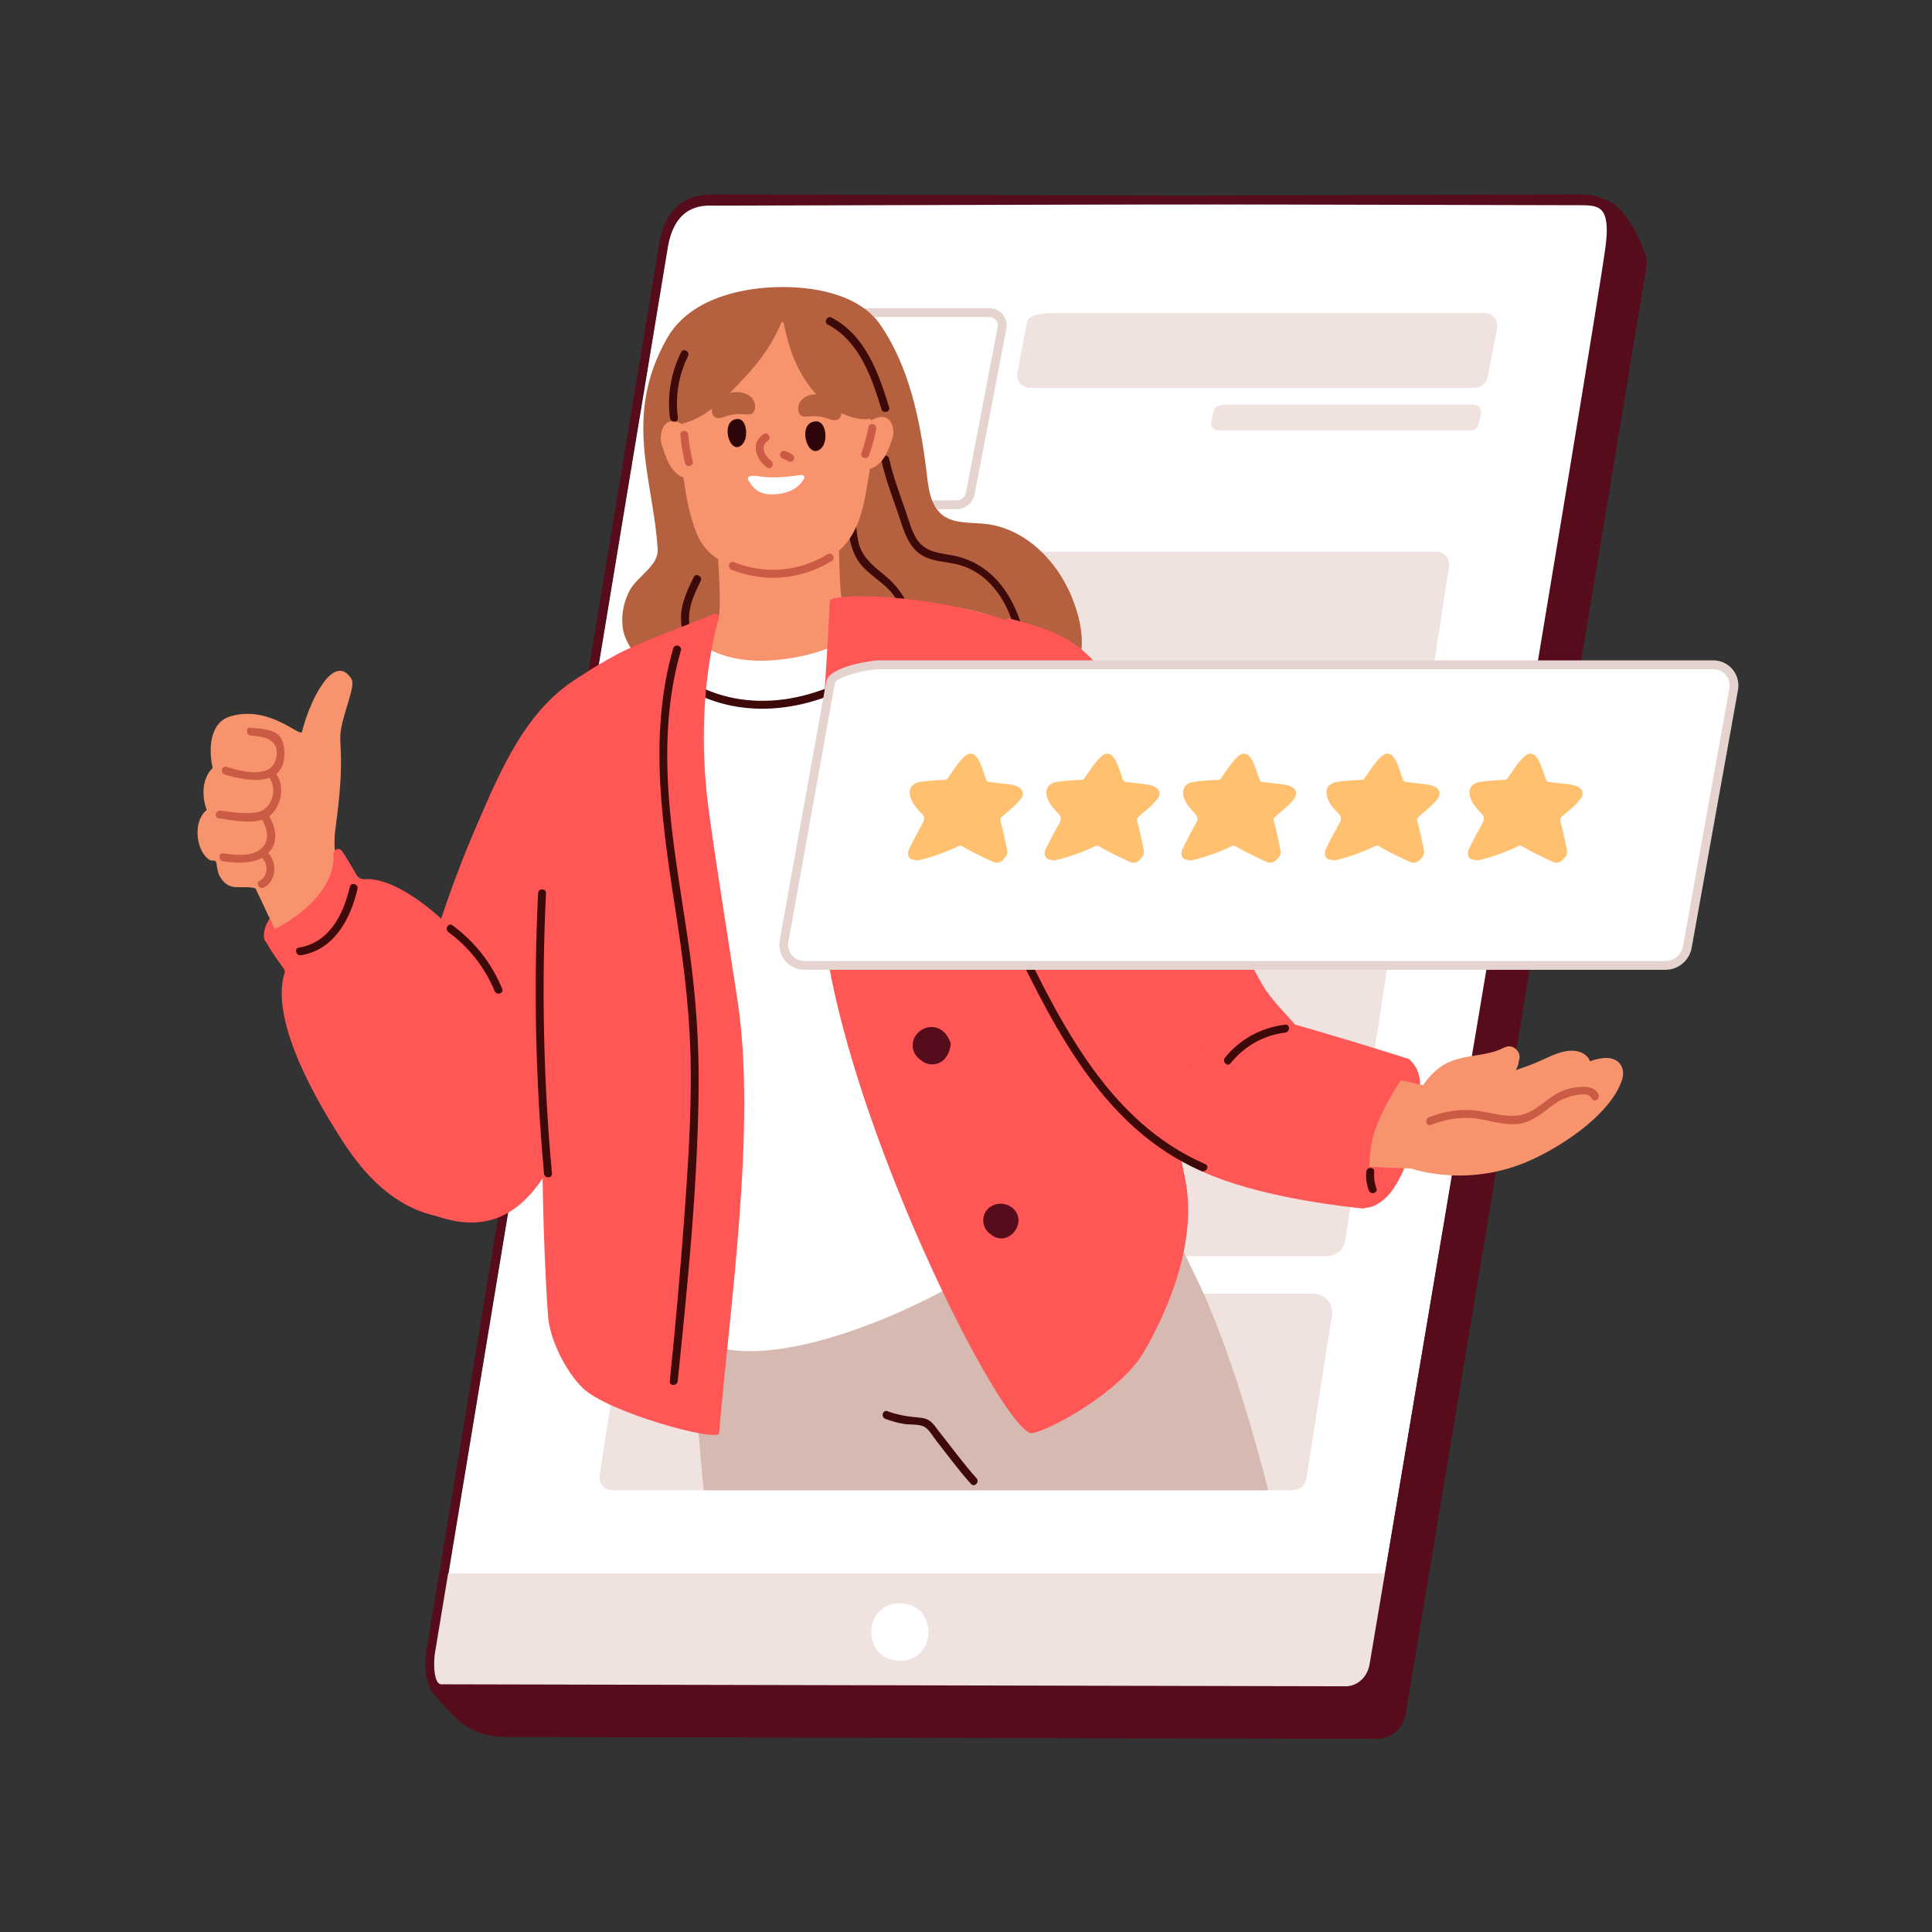 <svg xmlns="http://www.w3.org/2000/svg" xmlns:xlink="http://www.w3.org/1999/xlink" width="500" viewBox="0 0 375 375" height="500" preserveAspectRatio="xMidYMid meet"><rect x="0" y="0" width="375" height="375" fill="#333333" stroke="none"/><defs><clipPath id="ab33aa9ff5"><path d="M 82 38 L 320 38 L 320 337.5 L 82 337.5 Z M 82 38 " clip-rule="nonzero"></path></clipPath><clipPath id="45abbe3efb"><path d="M 82 37.5 L 315 37.5 L 315 330 L 82 330 Z M 82 37.5 " clip-rule="nonzero"></path></clipPath><clipPath id="f4d7f72bbb"><path d="M 82 37.5 L 314 37.5 L 314 330 L 82 330 Z M 82 37.5 " clip-rule="nonzero"></path></clipPath><clipPath id="c309083791"><path d="M 151.246 128.137 L 337.426 128.137 L 337.426 188.406 L 151.246 188.406 Z M 151.246 128.137 " clip-rule="nonzero"></path></clipPath></defs><g clip-path="url(#ab33aa9ff5)"><path fill="#560c1b" d="M 319.672 51.188 C 317.227 66.262 272.938 332.164 272.848 332.648 C 272.309 335.5 270.023 337.508 267.34 337.5 L 97.695 337.133 C 94.02 337.125 90.512 335.617 87.961 332.969 C 86.559 331.516 85.078 329.906 83.969 328.52 C 82.75 327 82.43 323.996 83.426 318.297 L 136.227 50.789 C 136.508 49.211 138.039 47.934 139.648 47.938 L 309.586 38.59 C 315.211 37.508 319.926 49.602 319.672 51.188 " fill-opacity="1" fill-rule="nonzero"></path></g><path fill="#ffffff" d="M 313.203 43.973 C 312.727 55.836 285.215 212.371 272.902 286.301 C 271.719 293.371 270.668 299.676 269.781 305 C 267.836 316.707 266.672 323.691 266.652 323.77 C 266.117 326.625 263.828 328.629 261.145 328.621 L 85.977 328.242 C 84.078 328.23 83.551 321.355 83.551 321.355 L 128.723 48.242 C 130.199 38.434 137.043 39.055 138.648 39.062 L 306.875 38.59 C 308.48 38.602 313.41 38.859 313.203 43.973 " fill-opacity="1" fill-rule="nonzero"></path><g clip-path="url(#45abbe3efb)"><path fill="#560c1b" d="M 84.41 321.395 C 84.645 324.27 85.41 327.168 86.004 327.387 L 261.145 327.766 C 263.441 327.766 265.355 326.059 265.812 323.609 C 265.867 323.328 267.145 315.66 268.938 304.859 C 269.824 299.535 270.879 293.23 272.059 286.16 C 275.98 262.617 281.371 231.105 287.082 197.746 C 298.773 129.414 312.027 51.969 312.352 43.938 L 313.203 43.973 L 312.352 43.938 C 312.402 42.621 312.09 41.629 311.395 40.898 C 310.5 39.961 308.938 39.457 306.871 39.445 L 138.652 39.918 L 138.375 39.914 C 136.316 39.863 130.859 39.758 129.566 48.371 Z M 261.16 329.477 C 261.141 329.477 85.977 329.098 85.977 329.098 C 83.633 329.086 82.918 324.281 82.699 321.422 C 82.695 321.355 82.695 321.285 82.707 321.219 L 127.879 48.102 C 128.883 41.414 132.441 38.078 138.41 38.203 L 138.656 38.207 L 306.871 37.738 C 309.457 37.75 311.391 38.418 312.629 39.715 C 313.648 40.785 314.129 42.23 314.059 44.008 C 313.73 52.148 301.039 126.312 288.766 198.035 C 283.055 231.395 277.664 262.902 273.742 286.445 C 272.562 293.516 271.512 299.816 270.625 305.141 C 267.652 323.008 267.504 323.887 267.484 323.973 C 266.879 327.195 264.277 329.477 261.16 329.477 " fill-opacity="1" fill-rule="nonzero"></path></g><path fill="#f0e3df" d="M 257.59 243.816 C 259.344 243.816 260.84 242.535 261.109 240.801 L 281.223 110.16 C 281.582 108.566 280.406 107.078 278.785 107.078 L 149.879 107.078 C 144.961 107.078 144.359 107.945 144.086 109.152 L 123.992 239.695 C 123.652 241.859 125.324 243.816 127.512 243.816 L 257.59 243.816 " fill-opacity="1" fill-rule="nonzero"></path><path fill="#f0e3df" d="M 258.527 255.293 L 253.539 287.191 C 253.258 288.398 252.18 289.262 250.957 289.262 L 118.832 289.262 C 117.211 289.262 116.043 287.781 116.402 286.184 L 121.41 254.176 C 121.68 252.406 123.203 251.098 125 251.098 L 254.934 251.098 C 257.168 251.098 258.871 253.094 258.527 255.293 " fill-opacity="1" fill-rule="nonzero"></path><path fill="#f0e3df" d="M 86.133 305.398 L 83.551 320.898 C 83.551 320.898 81.355 327.695 85.977 327.777 L 261.148 328.16 C 263.832 328.164 266.117 326.156 266.648 323.344 C 266.668 323.23 267.777 316.59 269.641 305.398 L 86.133 305.398 " fill-opacity="1" fill-rule="nonzero"></path><path fill="#ffffff" d="M 174.672 311.199 C 167.277 311.184 167.238 322.34 174.648 322.355 C 182.043 322.371 182.078 311.215 174.672 311.199 " fill-opacity="1" fill-rule="nonzero"></path><g clip-path="url(#f4d7f72bbb)"><path fill="#560c1b" d="M 85.977 326.922 C 85.98 326.922 261.148 327.305 261.148 327.305 C 263.438 327.305 265.352 325.594 265.816 323.145 C 266.195 321.016 309.719 62.91 311.66 47.652 C 312.102 44.184 311.863 41.977 310.938 40.902 C 310.211 40.062 309.027 39.867 307.359 39.836 L 138.43 39.449 C 136.559 39.426 130.871 39.359 129.57 47.91 L 84.395 321.035 C 84.176 322.695 84.168 325.73 85.094 326.676 C 85.305 326.887 85.547 326.969 85.883 326.926 C 85.914 326.926 85.945 326.922 85.977 326.922 Z M 261.16 329.012 C 261.145 329.012 86.02 328.633 86.02 328.633 C 85.184 328.711 84.441 328.453 83.875 327.875 C 82.066 326.023 82.637 321.312 82.707 320.785 L 127.883 47.641 C 128.895 41.004 132.457 37.684 138.453 37.738 L 138.652 37.738 L 307.375 38.125 C 309.07 38.16 310.965 38.32 312.227 39.781 C 313.508 41.27 313.867 43.836 313.355 47.867 C 311.551 62.047 267.82 321.746 267.492 323.465 C 266.879 326.734 264.273 329.012 261.16 329.012 " fill-opacity="1" fill-rule="nonzero"></path></g><path fill="#ffffff" d="M 192.039 60.676 L 158.594 60.676 C 157.367 60.676 153.074 61.543 152.801 62.746 L 146.625 94.895 C 146.266 96.488 147.438 97.973 149.062 97.973 L 185.723 97.973 C 186.949 97.973 188.027 97.105 188.301 95.902 L 194.477 63.754 C 194.836 62.164 193.66 60.676 192.039 60.676 " fill-opacity="1" fill-rule="nonzero"></path><path fill="#e5d3cf" d="M 158.594 61.531 C 157.188 61.531 153.973 62.406 153.613 62.988 L 147.465 95.055 C 147.344 95.59 147.457 96.109 147.773 96.504 C 148.086 96.895 148.555 97.117 149.062 97.117 L 185.723 97.117 C 186.551 97.117 187.285 96.527 187.469 95.715 L 193.637 63.594 C 193.758 63.059 193.645 62.539 193.328 62.145 C 193.02 61.758 192.547 61.531 192.039 61.531 Z M 185.723 98.828 L 149.062 98.828 C 148.031 98.828 147.074 98.371 146.438 97.57 C 145.797 96.766 145.562 95.723 145.793 94.707 L 151.961 62.586 C 152.445 60.453 158.008 59.82 158.594 59.82 L 192.039 59.82 C 193.07 59.82 194.027 60.281 194.664 61.078 C 195.305 61.883 195.539 62.93 195.309 63.945 L 189.141 96.062 C 188.773 97.676 187.34 98.828 185.723 98.828 " fill-opacity="1" fill-rule="nonzero"></path><path fill="#b5613f" d="M 193.559 102.109 C 192.723 101.895 191.855 101.738 190.969 101.656 C 188.18 101.391 184.68 101.672 182.555 99.652 C 180.312 97.52 180.145 94 179.781 91.102 C 178.57 81.457 176.484 71.234 170.906 63.09 C 166.676 56.91 157.445 55.5 150.516 55.734 C 142.301 56.016 133.465 58.648 129.48 65.652 C 120.785 80.934 126.918 93.324 127.652 106.688 C 127.82 109.789 123.594 111.992 122.23 114.586 C 121.082 116.773 120.613 119.059 120.836 121.492 C 121.367 127.258 128.648 131.926 132.129 136.508 C 132.625 137.16 133.398 137.273 134.043 137.07 C 138.703 139.902 145.457 139.812 150.684 140.145 C 160.008 140.734 169.379 140.684 178.699 140.004 C 183.906 139.621 189.156 139.383 194.297 138.453 C 198.773 137.641 204.742 136.461 207.047 132.332 C 207.316 131.852 207.535 131.34 207.863 130.895 C 208.074 130.609 208.324 130.355 208.523 130.066 C 211.648 125.559 209.152 117.664 206.844 113.363 C 204.113 108.281 199.492 103.641 193.559 102.109 " fill-opacity="1" fill-rule="nonzero"></path><path fill="#f7946d" d="M 177.168 119.445 C 157.719 114.234 136.719 117.504 120.746 130.074 C 120.305 130.418 120.113 130.824 120.082 131.227 C 117.488 134.797 122.543 143.641 124.355 146.457 C 129.254 154.074 137.02 161.031 145.922 163.398 C 167.832 169.223 175.98 139.215 177.836 122.836 C 178.863 121.93 178.891 119.906 177.168 119.445 " fill-opacity="1" fill-rule="nonzero"></path><path fill="#f7946d" d="M 138.375 92.652 C 138.75 98.688 139.191 104.684 139.516 110.68 C 139.738 114.836 139.828 117.809 139.484 120.008 C 139.137 122.203 137.906 123.449 136.57 124.496 C 140.871 128.645 149.59 128.375 155.133 127.492 C 160.191 126.684 165.508 123.676 168.668 119.625 C 167.617 119.242 166.062 118.793 165.051 118.512 C 164.352 118.316 163.805 117.809 163.586 117.152 C 162.762 114.684 163.02 106.297 162.637 103.047 C 162.043 98.02 160.855 96.934 160.328 91.898 C 160.289 91.508 160.059 91.242 159.766 91.082 C 157.988 87.371 153.793 86.887 149.887 87.383 C 146.02 87.871 140.57 88.055 137.73 90.891 C 137.035 91.582 137.625 92.512 138.375 92.652 " fill-opacity="1" fill-rule="nonzero"></path><path fill="#f0e3df" d="M 288.121 60.762 L 205.074 60.762 C 200.156 60.762 199.559 61.629 199.285 62.832 L 197.492 72.223 C 197.129 73.816 198.305 75.301 199.926 75.301 L 286.188 75.301 C 287.41 75.301 288.492 74.434 288.766 73.23 L 290.559 63.84 C 290.918 62.246 289.746 60.762 288.121 60.762 " fill-opacity="1" fill-rule="nonzero"></path><path fill="#f0e3df" d="M 286.086 78.531 L 238.891 78.531 C 236.098 78.531 235.758 79.023 235.602 79.707 L 235.109 81.785 C 234.902 82.691 235.57 83.535 236.496 83.535 L 285.516 83.535 C 286.211 83.535 286.824 83.043 286.98 82.359 L 287.469 80.281 C 287.676 79.375 287.008 78.531 286.086 78.531 " fill-opacity="1" fill-rule="nonzero"></path><path fill="#d6b9b0" d="M 232.297 248.25 C 227.527 238.539 223.52 228.367 217.633 219.398 C 216.988 218.434 216.016 218.16 215.117 218.336 C 201.059 204.969 188.48 191.859 167.902 192.543 C 159.715 192.805 151.637 195.613 144.992 200.414 C 142.527 202.18 134.918 207.945 135.066 212.207 C 134.969 212.453 134.91 212.715 134.887 213.02 C 134.383 224.531 132.094 236.461 133.117 248.25 C 134.367 262.48 135.219 274.656 136.57 289.262 L 246.16 289.262 C 246.16 289.262 239.965 263.855 232.297 248.25 " fill-opacity="1" fill-rule="nonzero"></path><path fill="#3d0a09" d="M 171.094 89.414 C 171.844 92.812 173.086 96.125 174.23 99.406 C 175.332 102.578 176.164 106.449 179.449 108.051 C 181.23 108.918 183.234 109.02 185.148 109.398 C 187.539 109.867 189.66 110.953 191.465 112.586 C 195.457 116.203 197.078 121.48 197.93 126.637 C 198.094 127.613 199.574 127.199 199.414 126.23 C 197.973 117.523 193.711 109.211 184.297 107.695 C 181.719 107.281 179.258 106.895 177.812 104.445 C 176.883 102.871 176.398 100.965 175.797 99.242 C 174.625 95.879 173.344 92.488 172.574 89.004 C 172.363 88.035 170.879 88.445 171.094 89.414 " fill-opacity="1" fill-rule="nonzero"></path><path fill="#3d0a09" d="M 134.668 112.008 C 133.25 114.84 131.891 117.754 132.234 121.008 C 132.582 124.254 134.355 127.129 136.07 129.82 C 136.598 130.656 137.93 129.883 137.398 129.043 C 135.965 126.789 134.418 124.41 133.902 121.75 C 133.277 118.492 134.57 115.633 135.996 112.789 C 136.438 111.902 135.109 111.125 134.668 112.008 " fill-opacity="1" fill-rule="nonzero"></path><path fill="#3d0a09" d="M 164.426 95.355 C 164.652 100.102 163.934 106.02 167.32 109.832 C 168.824 111.523 170.781 112.715 172.383 114.297 C 174.824 116.719 175.875 120.02 175.309 123.41 C 175.145 124.379 176.625 124.797 176.789 123.82 C 177.641 118.738 175.457 114.746 171.609 111.586 C 169.383 109.766 167.242 108.078 166.598 105.109 C 165.922 101.996 166.117 98.531 165.965 95.355 C 165.918 94.371 164.379 94.363 164.426 95.355 " fill-opacity="1" fill-rule="nonzero"></path><path fill="#f7946d" d="M 167.777 72.426 C 167.531 71.203 169.352 71.207 168.875 70.07 C 166.148 63.562 159.691 60.777 153.039 60.223 C 152.539 60.18 152.121 60.277 151.77 60.445 C 146.719 60.516 143.656 60.414 139.766 63.793 C 130.375 71.957 131.09 93.332 135.23 103.531 C 137.633 109.441 143.27 110.52 148.926 110.844 C 153.668 111.121 158.598 110.523 162.793 106.93 C 167.141 103.203 167.805 97.207 168.719 91.844 C 169.699 86.102 168.945 78.199 167.777 72.426 " fill-opacity="1" fill-rule="nonzero"></path><path fill="#ffffff" d="M 209.219 155.172 C 210.297 152.23 211.133 149.203 211.727 146.078 C 211.766 145.863 211.727 145.68 211.66 145.516 C 211.398 137.434 205.953 127.211 199.52 122.547 C 199.238 122.344 198.961 122.332 198.73 122.426 C 198.328 122.145 197.91 121.887 197.453 121.652 C 192.121 118.922 186.172 117.723 180.25 117.152 C 177.27 116.867 171.566 115.684 171.148 117.066 C 169.363 123 160.84 126.25 155.602 127.355 C 139.238 130.812 134.43 123.086 133.637 123.496 C 125.82 127.523 118.172 128.773 111.367 134.43 C 109.906 135.648 108.492 136.934 107.16 138.293 C 100.996 144.578 100.102 153.434 99.605 161.812 C 99.25 162.156 99.094 162.75 99.496 163.238 C 101.652 165.863 104.094 168.168 106.914 170.074 C 108.055 170.844 109.242 171.531 110.438 172.207 C 111.062 192.5 121.586 242.828 134.641 258.977 C 146.695 270.109 190.93 250.848 207.168 232.965 C 216.141 223.082 212.402 173.227 209.219 155.172 " fill-opacity="1" fill-rule="nonzero"></path><path fill="#3d0a09" d="M 132.73 133.34 C 144.863 140.781 159.73 137.66 170.746 129.699 C 171.543 129.121 170.773 127.789 169.969 128.367 C 159.391 136.016 145.195 139.18 133.508 132.012 C 132.66 131.488 131.887 132.82 132.73 133.34 " fill-opacity="1" fill-rule="nonzero"></path><path fill="#ff5656" d="M 230.051 228.918 C 224.477 201.465 217.23 156.043 206.66 129.914 C 205.766 127.703 203.07 124.043 200.98 122.906 C 190.504 117.215 170.184 114.828 162.234 116.051 C 161.824 116.113 161.07 116.375 161.051 116.77 C 159.988 142.246 156.324 167.273 161.926 192.512 C 169.965 228.734 193.945 275.809 199.926 278.125 C 201.605 278.777 217.117 270.742 221.91 262.598 C 227.516 253.078 232.312 240.051 230.051 228.918 " fill-opacity="1" fill-rule="nonzero"></path><path fill="#560c1b" d="M 175.316 166.008 C 172.445 164.391 168.668 166.645 168.73 169.953 C 168.758 171.461 169.586 172.691 170.734 173.422 C 170.918 173.59 171.113 173.746 171.328 173.867 C 172.695 174.648 174.359 174.621 175.668 173.73 C 178.406 171.867 178.203 167.633 175.316 166.008 " fill-opacity="1" fill-rule="nonzero"></path><path fill="#560c1b" d="M 177.148 202.977 C 177.172 204.199 177.84 205.195 178.773 205.789 C 178.922 205.922 179.078 206.047 179.25 206.148 C 181.32 207.332 184.223 206.227 184.543 202.551 C 182.785 197.258 177.078 199.324 177.148 202.977 " fill-opacity="1" fill-rule="nonzero"></path><path fill="#ff5656" d="M 113.41 132.469 C 113.023 131.918 113.234 130.926 112.48 131.375 C 102.172 137.559 97.211 149.387 92.711 159.77 C 87.527 171.742 83.414 184.121 80.285 196.785 C 79.879 197.004 84.441 235.949 84.652 236.023 C 96.523 240.148 102.801 233.52 107.188 225.652 C 112.895 215.414 116.137 205.02 117.223 193.344 C 117.785 187.285 117.953 181.195 118.414 175.125 C 118.922 168.41 120.258 161.898 121.273 155.262 C 122.441 147.637 123.609 133.98 113.41 132.469 " fill-opacity="1" fill-rule="nonzero"></path><path fill="#ff5656" d="M 273.844 205.934 C 273.586 205.68 273.246 205.492 273.094 205.727 C 271.656 205.449 269.824 207.129 269.027 208.055 C 267.133 210.242 266.152 213.25 265.344 215.969 C 264.305 219.473 263.703 223.113 263.547 226.766 C 263.473 228.477 262.23 233.156 264.324 234.195 C 266.133 235.09 268.816 232.844 269.812 231.602 C 271.734 229.195 272.949 226.039 273.883 223.133 C 274.945 219.82 275.543 216.355 275.652 212.875 C 275.734 210.324 275.797 207.832 273.844 205.934 " fill-opacity="1" fill-rule="nonzero"></path><path fill="#560c1b" d="M 190.848 236.973 C 190.867 238.125 191.5 239.066 192.379 239.625 C 192.523 239.754 192.672 239.871 192.832 239.965 C 195.828 241.68 199.059 237.73 197.082 235.055 C 195.188 232.496 190.785 233.57 190.848 236.973 " fill-opacity="1" fill-rule="nonzero"></path><path fill="#ff5656" d="M 255.887 208.996 C 256.254 201.211 248.238 197.109 244.676 190.531 C 239.895 181.699 235.051 172.902 230.152 164.137 C 224.887 154.715 221.512 142.039 215.688 132.949 C 211.039 125.699 207.242 122.883 195.824 120.027 C 194.953 119.812 195.297 121.297 195.246 121.535 C 193.281 131.047 191.109 140.539 189.355 150.094 C 187.801 158.586 191.707 173.246 195.039 180.945 C 202.609 198.422 223.152 229.141 235.395 225.973 C 241.52 224.387 255.574 215.676 255.887 208.996 " fill-opacity="1" fill-rule="nonzero"></path><path fill="#f7946d" d="M 314.844 209.566 C 315.52 207.477 314.441 205.523 312.145 205.367 C 311.031 205.293 309.824 205.559 308.609 205.984 C 308.215 204.883 307.137 204.188 305.852 204 C 303.262 203.625 300.738 205.172 298.445 206.137 C 297.051 206.727 295.633 207.246 294.199 207.719 C 294.535 207.16 294.77 206.535 294.816 205.832 C 295.445 204.438 293.836 202.469 292.078 203.289 C 291.922 203.34 291.77 203.402 291.633 203.488 C 288.621 204.945 285.125 204.719 282 205.844 C 279.422 206.773 277.691 208.512 276.227 210.617 C 272.465 209.906 262.957 207.473 261.973 208.422 C 257.551 212.68 255.949 218.906 257.652 224.789 C 258.152 226.512 269.629 226.598 273.957 226.82 C 274.062 226.871 274.172 226.918 274.297 226.953 C 281.195 228.863 288.625 228.516 295.309 225.945 C 301.871 223.422 312.539 216.676 314.844 209.566 " fill-opacity="1" fill-rule="nonzero"></path><path fill="#ff5656" d="M 54.375 177.059 C 54.25 176.723 53.832 176.566 53.559 176.844 C 52.176 178.23 51.098 179.965 51.234 181.992 C 51.238 182.086 51.273 182.16 51.316 182.227 C 51.293 182.523 51.539 182.859 51.922 182.781 C 52.992 182.555 54.461 182.281 54.926 181.133 C 55.422 179.902 54.793 178.215 54.375 177.059 " fill-opacity="1" fill-rule="nonzero"></path><path fill="#f7946d" d="M 68.242 131.824 C 64.875 126.371 60.133 135.883 58.629 142 C 58.312 143.297 52.457 136.824 44.793 139.016 C 40.684 140.188 40.453 145.355 41.273 149.062 C 41.262 149.07 41.25 149.078 41.238 149.09 C 39.188 151.176 39.117 154.543 40.137 157.215 C 39.992 157.332 39.848 157.453 39.719 157.59 C 37.562 159.809 38.047 164.781 40.371 166.703 C 40.766 167.031 41.211 167.109 41.621 167.031 C 41.754 167.129 41.832 167.188 41.965 167.285 C 42.219 168.863 42.254 169.824 43.336 171.039 C 45.074 172.988 47.133 171.766 49.574 172.422 C 49.633 172.441 53.75 181.453 55.172 183.887 C 55.562 184.559 70.141 176.066 70.422 174.375 C 68.824 172.09 67.254 169.777 65.777 167.414 C 64.449 165.293 64.988 161.711 65.309 159.297 C 66.82 147.797 65.898 144.891 66.062 142.578 C 66.324 138.906 69.113 133.234 68.242 131.824 " fill-opacity="1" fill-rule="nonzero"></path><path fill="#ff5656" d="M 266.727 219.883 C 267.766 216.484 270.703 210.805 273.77 207.297 C 274.301 206.688 274.02 205.727 273.25 205.48 C 261.809 201.836 246.148 197.254 243.305 196.734 C 240.609 196.242 237.785 200.57 235.117 201.754 C 232.23 203.035 230.945 207.012 229.918 209.773 C 228.312 214.102 226.082 222.805 226.398 223.098 C 231.445 227.758 243.785 232.34 264.391 234.562 C 265.145 234.641 265.82 234.051 265.82 233.293 C 265.832 228.598 265.406 224.211 266.727 219.883 " fill-opacity="1" fill-rule="nonzero"></path><path fill="#3d0a09" d="M 196.555 182.898 C 204.949 200.238 214.543 219.191 233.18 227.293 C 234.078 227.684 234.863 226.355 233.957 225.965 C 215.547 217.961 206.172 199.242 197.883 182.121 C 197.453 181.23 196.125 182.008 196.555 182.898 " fill-opacity="1" fill-rule="nonzero"></path><path fill="#ff5656" d="M 143.191 194.469 C 141.344 182.168 139.297 169.898 137.605 157.578 C 135.938 145.402 136.25 132.047 139.484 120.008 C 139.629 119.461 139.102 118.984 138.582 119.199 C 135.266 120.566 123.992 124.723 119.707 127.039 C 114.613 129.789 109.531 132.965 105.488 137.254 C 99.258 143.859 93.781 163.645 91.953 169.957 C 91.738 170.691 92.352 171.164 92.941 171.152 C 93.141 171.508 105.016 182.301 105.555 182.09 C 105.59 185.625 104.309 225.98 106.363 255.371 C 106.68 259.906 109.758 266.148 113.078 269.395 C 117.949 274.156 139.418 280.027 139.574 278.176 C 141.652 253.645 146.836 218.719 143.191 194.469 " fill-opacity="1" fill-rule="nonzero"></path><path fill="#ffffff" d="M 332.527 129.035 L 170.586 129.035 C 168.605 129.035 161.668 130.434 161.227 132.379 L 152.227 182.406 C 151.641 184.98 153.543 187.383 156.164 187.383 L 323.297 187.383 C 325.281 187.383 327.023 185.98 327.469 184.035 L 336.465 134.008 C 337.051 131.434 335.152 129.035 332.527 129.035 " fill-opacity="1" fill-rule="nonzero"></path><g clip-path="url(#c309083791)"><path fill="#e5d3cf" d="M 170.586 129.891 C 168.164 129.891 162.312 131.445 162.059 132.57 L 153.066 182.559 C 152.836 183.574 153.059 184.574 153.668 185.34 C 154.27 186.094 155.18 186.527 156.164 186.527 L 323.297 186.527 C 324.879 186.527 326.281 185.398 326.633 183.848 L 335.625 133.859 C 335.855 132.844 335.633 131.844 335.023 131.078 C 334.422 130.324 333.512 129.891 332.527 129.891 Z M 323.297 188.238 L 156.164 188.238 C 154.66 188.238 153.262 187.57 152.332 186.406 C 151.398 185.23 151.055 183.707 151.395 182.219 L 160.383 132.23 C 161.039 129.336 169.266 128.176 170.586 128.176 L 332.527 128.176 C 334.035 128.176 335.43 128.848 336.359 130.012 C 337.293 131.184 337.637 132.711 337.297 134.199 L 328.309 184.188 C 327.773 186.551 325.668 188.238 323.297 188.238 " fill-opacity="1" fill-rule="nonzero"></path></g><path fill="#ff5656" d="M 103.012 203.871 C 97.523 196.418 94.379 187.246 87.965 180.574 C 84.363 176.828 76.633 170.266 70.75 170.641 C 70.121 170.68 69.523 170.371 69.207 169.82 C 68.488 168.566 67.211 166.375 66.391 165.199 C 65.691 164.199 64.344 165.266 64.719 166.285 C 64.832 172.848 57.734 178.438 51.977 181.012 C 51.52 181.219 51.367 181.609 51.414 181.988 C 51.371 182.188 51.379 182.406 51.516 182.645 C 52.5 184.355 53.586 185.996 54.77 187.574 C 55.035 187.934 55.398 188.371 55.262 188.797 C 52.699 196.695 58.996 210.023 66.77 221.906 C 75.051 234.566 84.895 238.758 97.707 235.566 C 98.891 235.27 100.523 226.508 101.543 223.668 C 103.648 217.789 104.129 211.559 103.105 205.414 C 103.09 205.301 103.039 205.223 102.977 205.156 C 103.246 204.809 103.344 204.32 103.012 203.871 " fill-opacity="1" fill-rule="nonzero"></path><path fill="#3d0a09" d="M 104.441 173.367 C 103.555 191.508 103.941 209.684 105.594 227.77 C 105.684 228.75 107.223 228.758 107.133 227.77 C 105.477 209.684 105.094 191.508 105.977 173.367 C 106.027 172.379 104.488 172.379 104.441 173.367 " fill-opacity="1" fill-rule="nonzero"></path><path fill="#3d0a09" d="M 249.461 198.891 C 244.82 199.449 240.707 201.648 237.762 205.301 C 237.145 206.062 238.227 207.16 238.848 206.387 C 241.52 203.074 245.223 200.941 249.461 200.43 C 250.43 200.312 250.441 198.773 249.461 198.891 " fill-opacity="1" fill-rule="nonzero"></path><path fill="#cb5b45" d="M 310.273 212.418 C 309.395 210.449 306.41 210.875 304.734 211.262 C 301.77 211.941 299.918 214.066 297.406 215.555 C 293.969 217.594 290.418 216.078 286.789 215.605 C 283.555 215.184 280.355 215.656 277.34 216.871 C 276.43 217.234 276.828 218.727 277.746 218.355 C 280.402 217.285 283.207 216.785 286.066 217.059 C 288.887 217.332 291.625 218.438 294.488 218.168 C 296.637 217.965 298.324 216.863 299.992 215.582 C 301.031 214.785 302.059 213.941 303.258 213.387 C 304.293 212.902 308.219 211.562 308.945 213.195 C 309.352 214.098 310.676 213.316 310.273 212.418 " fill-opacity="1" fill-rule="nonzero"></path><path fill="#3d0a09" d="M 265.191 227.438 C 265.086 228.672 265.254 229.895 265.68 231.059 C 266.02 231.98 267.508 231.582 267.164 230.648 C 266.777 229.602 266.637 228.551 266.727 227.438 C 266.809 226.449 265.27 226.453 265.191 227.438 " fill-opacity="1" fill-rule="nonzero"></path><path fill="#cb5b45" d="M 43.59 150.332 C 46.82 151.316 53.195 152.754 54.844 148.52 C 55.418 147.043 55.367 144.367 54.395 143.035 C 53.254 141.48 50.371 141.418 48.656 141.23 C 47.672 141.125 47.68 142.664 48.656 142.77 C 50.301 142.949 52.508 143.031 53.402 144.699 C 54.191 146.168 53.488 148.586 52.117 149.316 C 49.809 150.547 46.328 149.555 44 148.848 C 43.051 148.559 42.645 150.043 43.59 150.332 " fill-opacity="1" fill-rule="nonzero"></path><path fill="#cb5b45" d="M 42.43 158.816 C 45.316 159.242 50.316 160.375 52.66 158.086 C 54.613 156.176 55.273 152.746 53.746 150.434 C 53.203 149.609 51.871 150.379 52.418 151.211 C 53.895 153.445 52.637 157.223 49.879 157.676 C 47.641 158.043 45.059 157.66 42.84 157.336 C 41.871 157.191 41.453 158.676 42.43 158.816 " fill-opacity="1" fill-rule="nonzero"></path><path fill="#cb5b45" d="M 43.336 167.184 C 46.301 167.559 49.852 167.852 52.148 165.508 C 54.289 163.32 53.426 160.199 51.965 157.91 C 51.438 157.078 50.105 157.848 50.637 158.688 C 52.043 160.895 52.676 163.766 49.934 165.234 C 47.941 166.297 45.473 165.914 43.336 165.645 C 42.359 165.52 42.367 167.062 43.336 167.184 " fill-opacity="1" fill-rule="nonzero"></path><path fill="#3d0a09" d="M 171.848 275.398 C 173.07 275.859 174.309 276.211 175.609 276.402 C 176.766 276.57 178.52 276.371 179.527 277.004 C 180.391 277.547 181.109 278.855 181.727 279.637 C 183.945 282.449 186.066 285.355 188.461 288.023 C 189.125 288.762 190.207 287.668 189.547 286.934 C 186.957 284.047 184.684 280.883 182.262 277.852 C 181.691 277.137 181.094 276.152 180.289 275.668 C 179.402 275.129 178.156 275.141 177.168 275.027 C 175.441 274.832 173.887 274.527 172.254 273.914 C 171.328 273.57 170.926 275.059 171.848 275.398 " fill-opacity="1" fill-rule="nonzero"></path><path fill="#b5613f" d="M 159.691 76.648 C 158.941 76.504 158.156 76.477 157.449 76.629 C 156.23 76.891 154.867 77.789 154.934 79.375 C 155.012 81.172 156.359 80.871 157.504 80.793 C 158.438 80.727 159.348 80.832 160.25 81.109 C 160.988 81.332 161.723 81.695 162.496 81.496 C 162.848 81.402 163.113 81.062 163.215 80.688 C 163.691 78.914 162.281 77.562 160.934 77.02 C 160.547 76.867 160.125 76.738 159.691 76.648 " fill-opacity="1" fill-rule="nonzero"></path><path fill="#b5613f" d="M 141.797 76.238 C 142.547 76.086 143.332 76.059 144.039 76.215 C 145.258 76.48 146.625 77.379 146.555 78.969 C 146.477 80.77 145.129 80.469 143.988 80.387 C 143.055 80.324 142.145 80.434 141.238 80.707 C 140.5 80.934 139.766 81.297 138.996 81.094 C 138.645 81.004 138.379 80.664 138.277 80.285 C 137.797 78.504 139.211 77.152 140.559 76.605 C 140.945 76.453 141.363 76.324 141.797 76.238 " fill-opacity="1" fill-rule="nonzero"></path><path fill="#3d0a09" d="M 130.672 125.852 C 125.633 143.281 128.773 161.391 131.453 178.93 C 132.902 188.406 133.992 197.871 134.074 207.469 C 134.156 217 133.535 226.52 132.84 236.016 C 132.055 246.719 131.105 257.406 130.004 268.082 C 129.902 269.066 131.441 269.059 131.543 268.082 C 133.469 249.371 135.383 230.488 135.602 211.668 C 135.711 202.629 135.09 193.676 133.852 184.727 C 132.566 175.465 130.836 166.254 130 156.934 C 129.082 146.656 129.27 136.234 132.156 126.262 C 132.43 125.309 130.949 124.898 130.672 125.852 " fill-opacity="1" fill-rule="nonzero"></path><path fill="#b5613f" d="M 166.125 63.812 C 161.809 58.324 156.152 56.809 148.945 57.969 C 143.941 58.777 139.293 60.988 135.438 64.281 C 133.648 65.809 132.027 67.57 131.199 69.809 C 130.047 72.945 130.473 76.371 130.898 79.602 C 130.906 79.66 130.586 82.559 131.148 82.484 C 136.656 81.742 140.844 77.223 144.543 73.285 C 147.469 70.168 149.969 66.676 151.586 62.754 C 151.789 62.258 152.07 62.445 152.176 62.969 C 153.102 67.574 154.531 71.645 157.453 75.398 C 160.48 79.289 166.68 83.23 171.645 80.406 C 171.852 80.77 169.699 68.355 166.125 63.812 " fill-opacity="1" fill-rule="nonzero"></path><path fill="#f7946d" d="M 173.113 82.344 C 172.613 81.145 171.441 80.316 169.211 81.531 C 169.035 81.625 168.879 81.727 168.719 81.832 C 168.656 82.156 168.57 82.48 168.48 82.805 C 168.297 85.457 167.113 88.016 166.027 90.59 C 166.598 91.113 167.883 91.281 168.832 91 C 171.777 90.133 172.574 86.777 173.246 85.012 C 173.48 84.395 173.492 83.262 173.113 82.344 " fill-opacity="1" fill-rule="nonzero"></path><path fill="#f7946d" d="M 133.246 82.875 C 133.035 82.719 132.809 82.566 132.562 82.422 C 130.273 81.09 129.07 81.996 128.559 83.316 C 128.172 84.32 128.184 85.566 128.426 86.242 C 129.113 88.184 129.93 91.863 132.949 92.812 C 133.645 93.035 134.52 93 135.176 92.754 C 133.883 89.512 132.906 86.203 133.246 82.875 " fill-opacity="1" fill-rule="nonzero"></path><path fill="#2e060a" d="M 160.184 84.02 C 160.07 83.09 159.609 81.777 158.422 81.789 C 154.555 81.832 156.645 89.379 159.27 87.133 C 160.113 86.41 160.309 85.047 160.184 84.02 " fill-opacity="1" fill-rule="nonzero"></path><path fill="#2e060a" d="M 144.797 83.441 C 144.695 82.562 144.281 81.316 143.188 81.332 C 139.641 81.387 141.531 88.523 143.949 86.391 C 144.727 85.703 144.91 84.41 144.797 83.441 " fill-opacity="1" fill-rule="nonzero"></path><path fill="#ffffff" d="M 155.48 92.195 C 152.723 92.582 149.895 92.898 147.125 92.414 C 146.703 92.34 144.695 92.152 145.242 93.141 C 146.496 95.402 147.887 96.117 150.598 95.934 C 152.883 95.777 154.918 94.875 156.062 92.934 C 156.301 92.527 155.926 92.133 155.48 92.195 " fill-opacity="1" fill-rule="nonzero"></path><path fill="#cb5b45" d="M 148.23 84.258 C 145.574 85.953 146.75 89.227 148.891 90.75 C 149.699 91.32 150.469 89.988 149.664 89.418 C 148.492 88.586 147.402 86.613 149.008 85.59 C 149.84 85.059 149.07 83.723 148.23 84.258 " fill-opacity="1" fill-rule="nonzero"></path><path fill="#cb5b45" d="M 151.957 89.023 C 152.34 89.145 152.676 89.32 153.004 89.551 C 153.344 89.789 153.859 89.613 154.055 89.273 C 154.281 88.891 154.121 88.461 153.781 88.223 C 153.348 87.918 152.871 87.695 152.363 87.539 C 151.414 87.254 151.012 88.738 151.957 89.023 " fill-opacity="1" fill-rule="nonzero"></path><path fill="#cb5b45" d="M 168.598 82.867 C 168.254 84.602 167.789 86.297 167.203 87.965 C 166.871 88.898 168.355 89.305 168.684 88.375 C 169.273 86.707 169.734 85.012 170.078 83.277 C 170.27 82.312 168.789 81.898 168.598 82.867 " fill-opacity="1" fill-rule="nonzero"></path><path fill="#cb5b45" d="M 132.066 84.379 C 132.207 86.258 132.508 88.102 132.98 89.926 C 133.227 90.883 134.711 90.477 134.461 89.516 C 134.023 87.828 133.734 86.121 133.602 84.379 C 133.527 83.398 131.988 83.387 132.066 84.379 " fill-opacity="1" fill-rule="nonzero"></path><path fill="#3d0a09" d="M 160.664 62.984 C 166.859 66.281 169.137 73.129 171.094 79.43 C 171.387 80.371 172.871 79.969 172.574 79.02 C 170.496 72.332 168.004 65.148 161.438 61.656 C 160.566 61.191 159.789 62.52 160.664 62.984 " fill-opacity="1" fill-rule="nonzero"></path><path fill="#3d0a09" d="M 132.203 68.359 C 130.238 72.363 129.477 76.68 130.039 81.113 C 130.16 82.082 131.699 82.094 131.578 81.113 C 131.051 76.949 131.68 72.91 133.531 69.137 C 133.965 68.25 132.641 67.469 132.203 68.359 " fill-opacity="1" fill-rule="nonzero"></path><path fill="#cb5b45" d="M 160.648 107.57 C 155 110.996 148.555 111.523 142.414 109.121 C 141.492 108.758 141.09 110.246 142.004 110.605 C 148.516 113.152 155.449 112.527 161.422 108.898 C 162.27 108.387 161.496 107.055 160.648 107.57 " fill-opacity="1" fill-rule="nonzero"></path><path fill="#3d0a09" d="M 67.902 172.129 C 66.68 177.449 63.945 182.969 58.023 183.926 C 57.047 184.086 57.461 185.57 58.43 185.414 C 64.867 184.371 68.047 178.348 69.387 172.539 C 69.609 171.574 68.125 171.164 67.902 172.129 " fill-opacity="1" fill-rule="nonzero"></path><path fill="#3d0a09" d="M 87.039 180.93 C 91.027 183.855 94.109 187.777 96 192.352 C 96.371 193.254 97.859 192.859 97.48 191.945 C 95.422 186.961 92.164 182.789 87.816 179.602 C 87.02 179.016 86.25 180.352 87.039 180.93 " fill-opacity="1" fill-rule="nonzero"></path><path fill="#ffc070" d="M 198.078 155.125 C 199.148 153.699 198.203 152.555 196.055 152.266 C 195.508 152.195 192.84 151.887 191.965 151.777 C 191.734 151.746 191.535 151.602 191.449 151.387 C 190.73 149.602 190.008 146.043 188.223 146.293 C 186.848 146.488 185.059 149.562 183.891 151.121 C 183.766 151.285 183.578 151.375 183.371 151.375 C 181.586 151.398 177.871 151.727 177.637 152.074 C 177.16 152.301 176.793 152.703 176.637 153.273 C 176.406 154.121 176.727 154.91 177.098 155.656 C 177.473 156.402 178.254 157.277 178.973 157.988 C 179.398 158.406 179.488 159.055 179.199 159.574 C 178.254 161.277 177.367 162.918 176.5 164.691 C 175.871 165.977 176.512 166.957 177.566 166.895 C 177.832 166.992 178.137 167.023 178.48 166.938 C 181.039 166.32 183.621 165.398 186.094 164.199 C 186.285 164.109 186.508 164.117 186.691 164.223 C 188.637 165.355 190.695 166.344 192.77 167.293 C 193.668 167.703 194.512 167.258 194.918 166.598 C 195.34 166.254 195.605 165.715 195.477 165.039 C 195.105 163.117 194.676 161.184 194.172 159.273 C 194.113 159.043 194.184 158.797 194.359 158.637 C 195.547 157.543 197.125 156.391 198.078 155.125 " fill-opacity="1" fill-rule="nonzero"></path><path fill="#ffc070" d="M 224.609 155.125 C 225.68 153.699 224.738 152.555 222.586 152.266 C 222.039 152.195 219.375 151.887 218.496 151.777 C 218.266 151.746 218.066 151.602 217.98 151.387 C 217.262 149.602 216.539 146.043 214.754 146.293 C 213.383 146.488 211.59 149.562 210.422 151.121 C 210.301 151.285 210.109 151.375 209.902 151.375 C 208.117 151.398 204.402 151.727 204.168 152.074 C 203.691 152.301 203.324 152.703 203.168 153.273 C 202.938 154.121 203.258 154.91 203.633 155.656 C 204.008 156.402 204.789 157.277 205.504 157.988 C 205.93 158.406 206.02 159.055 205.73 159.574 C 204.785 161.277 203.898 162.918 203.031 164.691 C 202.406 165.977 203.043 166.957 204.098 166.895 C 204.363 166.992 204.668 167.023 205.012 166.938 C 207.57 166.32 210.156 165.398 212.625 164.199 C 212.816 164.109 213.039 164.117 213.223 164.223 C 215.172 165.355 217.227 166.344 219.301 167.293 C 220.199 167.703 221.043 167.258 221.449 166.598 C 221.871 166.254 222.137 165.715 222.008 165.039 C 221.637 163.117 221.207 161.184 220.703 159.273 C 220.645 159.043 220.715 158.797 220.891 158.637 C 222.078 157.543 223.656 156.391 224.609 155.125 " fill-opacity="1" fill-rule="nonzero"></path><path fill="#ffc070" d="M 251.137 155.125 C 252.207 153.699 251.266 152.555 249.113 152.266 C 248.566 152.195 245.902 151.887 245.023 151.777 C 244.797 151.746 244.598 151.602 244.512 151.387 C 243.793 149.602 243.066 146.043 241.285 146.293 C 239.91 146.488 238.117 149.562 236.949 151.121 C 236.828 151.285 236.637 151.375 236.434 151.375 C 234.648 151.398 230.934 151.727 230.699 152.074 C 230.219 152.301 229.852 152.703 229.695 153.273 C 229.465 154.121 229.785 154.91 230.16 155.656 C 230.535 156.402 231.316 157.277 232.035 157.988 C 232.457 158.406 232.547 159.055 232.258 159.574 C 231.316 161.277 230.426 162.918 229.559 164.691 C 228.934 165.977 229.574 166.957 230.629 166.895 C 230.895 166.992 231.199 167.023 231.539 166.938 C 234.098 166.32 236.684 165.398 239.152 164.199 C 239.348 164.109 239.57 164.117 239.75 164.223 C 241.699 165.355 243.758 166.344 245.828 167.293 C 246.727 167.703 247.57 167.258 247.98 166.598 C 248.398 166.254 248.668 165.715 248.535 165.039 C 248.164 163.117 247.738 161.184 247.234 159.273 C 247.172 159.043 247.242 158.797 247.422 158.637 C 248.605 157.543 250.184 156.391 251.137 155.125 " fill-opacity="1" fill-rule="nonzero"></path><path fill="#ffc070" d="M 278.973 155.125 C 280.047 153.699 279.105 152.555 276.953 152.266 C 276.406 152.195 273.742 151.887 272.863 151.777 C 272.633 151.746 272.434 151.602 272.348 151.387 C 271.629 149.602 270.906 146.043 269.125 146.293 C 267.75 146.488 265.957 149.562 264.789 151.121 C 264.668 151.285 264.477 151.375 264.27 151.375 C 262.488 151.398 258.77 151.727 258.535 152.074 C 258.059 152.301 257.691 152.703 257.535 153.273 C 257.305 154.121 257.625 154.91 258 155.656 C 258.375 156.402 259.156 157.277 259.871 157.988 C 260.297 158.406 260.387 159.055 260.098 159.574 C 259.152 161.277 258.266 162.918 257.398 164.691 C 256.773 165.977 257.41 166.957 258.465 166.895 C 258.73 166.992 259.035 167.023 259.379 166.938 C 261.938 166.32 264.52 165.398 266.992 164.199 C 267.184 164.109 267.406 164.117 267.59 164.223 C 269.539 165.355 271.594 166.344 273.668 167.293 C 274.566 167.703 275.41 167.258 275.816 166.598 C 276.238 166.254 276.508 165.715 276.375 165.039 C 276.004 163.117 275.574 161.184 275.07 159.273 C 275.012 159.043 275.086 158.797 275.258 158.637 C 276.445 157.543 278.023 156.391 278.973 155.125 " fill-opacity="1" fill-rule="nonzero"></path><path fill="#ffc070" d="M 306.734 155.125 C 307.805 153.699 306.863 152.555 304.711 152.266 C 304.164 152.195 301.5 151.887 300.621 151.777 C 300.395 151.746 300.195 151.602 300.109 151.387 C 299.391 149.602 298.668 146.043 296.883 146.293 C 295.508 146.488 293.715 149.562 292.547 151.121 C 292.426 151.285 292.234 151.375 292.031 151.375 C 290.246 151.398 286.531 151.727 286.297 152.074 C 285.82 152.301 285.449 152.703 285.297 153.273 C 285.066 154.121 285.383 154.91 285.758 155.656 C 286.133 156.402 286.914 157.277 287.633 157.988 C 288.055 158.406 288.148 159.055 287.859 159.574 C 286.91 161.277 286.023 162.918 285.156 164.691 C 284.531 165.977 285.172 166.957 286.227 166.895 C 286.492 166.992 286.797 167.023 287.137 166.938 C 289.699 166.32 292.281 165.398 294.754 164.199 C 294.945 164.109 295.168 164.117 295.352 164.223 C 297.297 165.355 299.355 166.344 301.426 167.293 C 302.324 167.703 303.168 167.258 303.578 166.598 C 303.996 166.254 304.266 165.715 304.137 165.039 C 303.766 163.117 303.336 161.184 302.832 159.273 C 302.77 159.043 302.844 158.797 303.02 158.637 C 304.203 157.543 305.785 156.391 306.734 155.125 " fill-opacity="1" fill-rule="nonzero"></path><path fill="#cb5b45" d="M 51.09 166.82 C 52.168 167.992 51.848 170.266 50.398 170.945 C 49.504 171.367 50.285 172.695 51.176 172.277 C 53.555 171.16 53.875 167.57 52.176 165.73 C 51.504 165 50.418 166.09 51.09 166.82 " fill-opacity="1" fill-rule="nonzero"></path></svg>